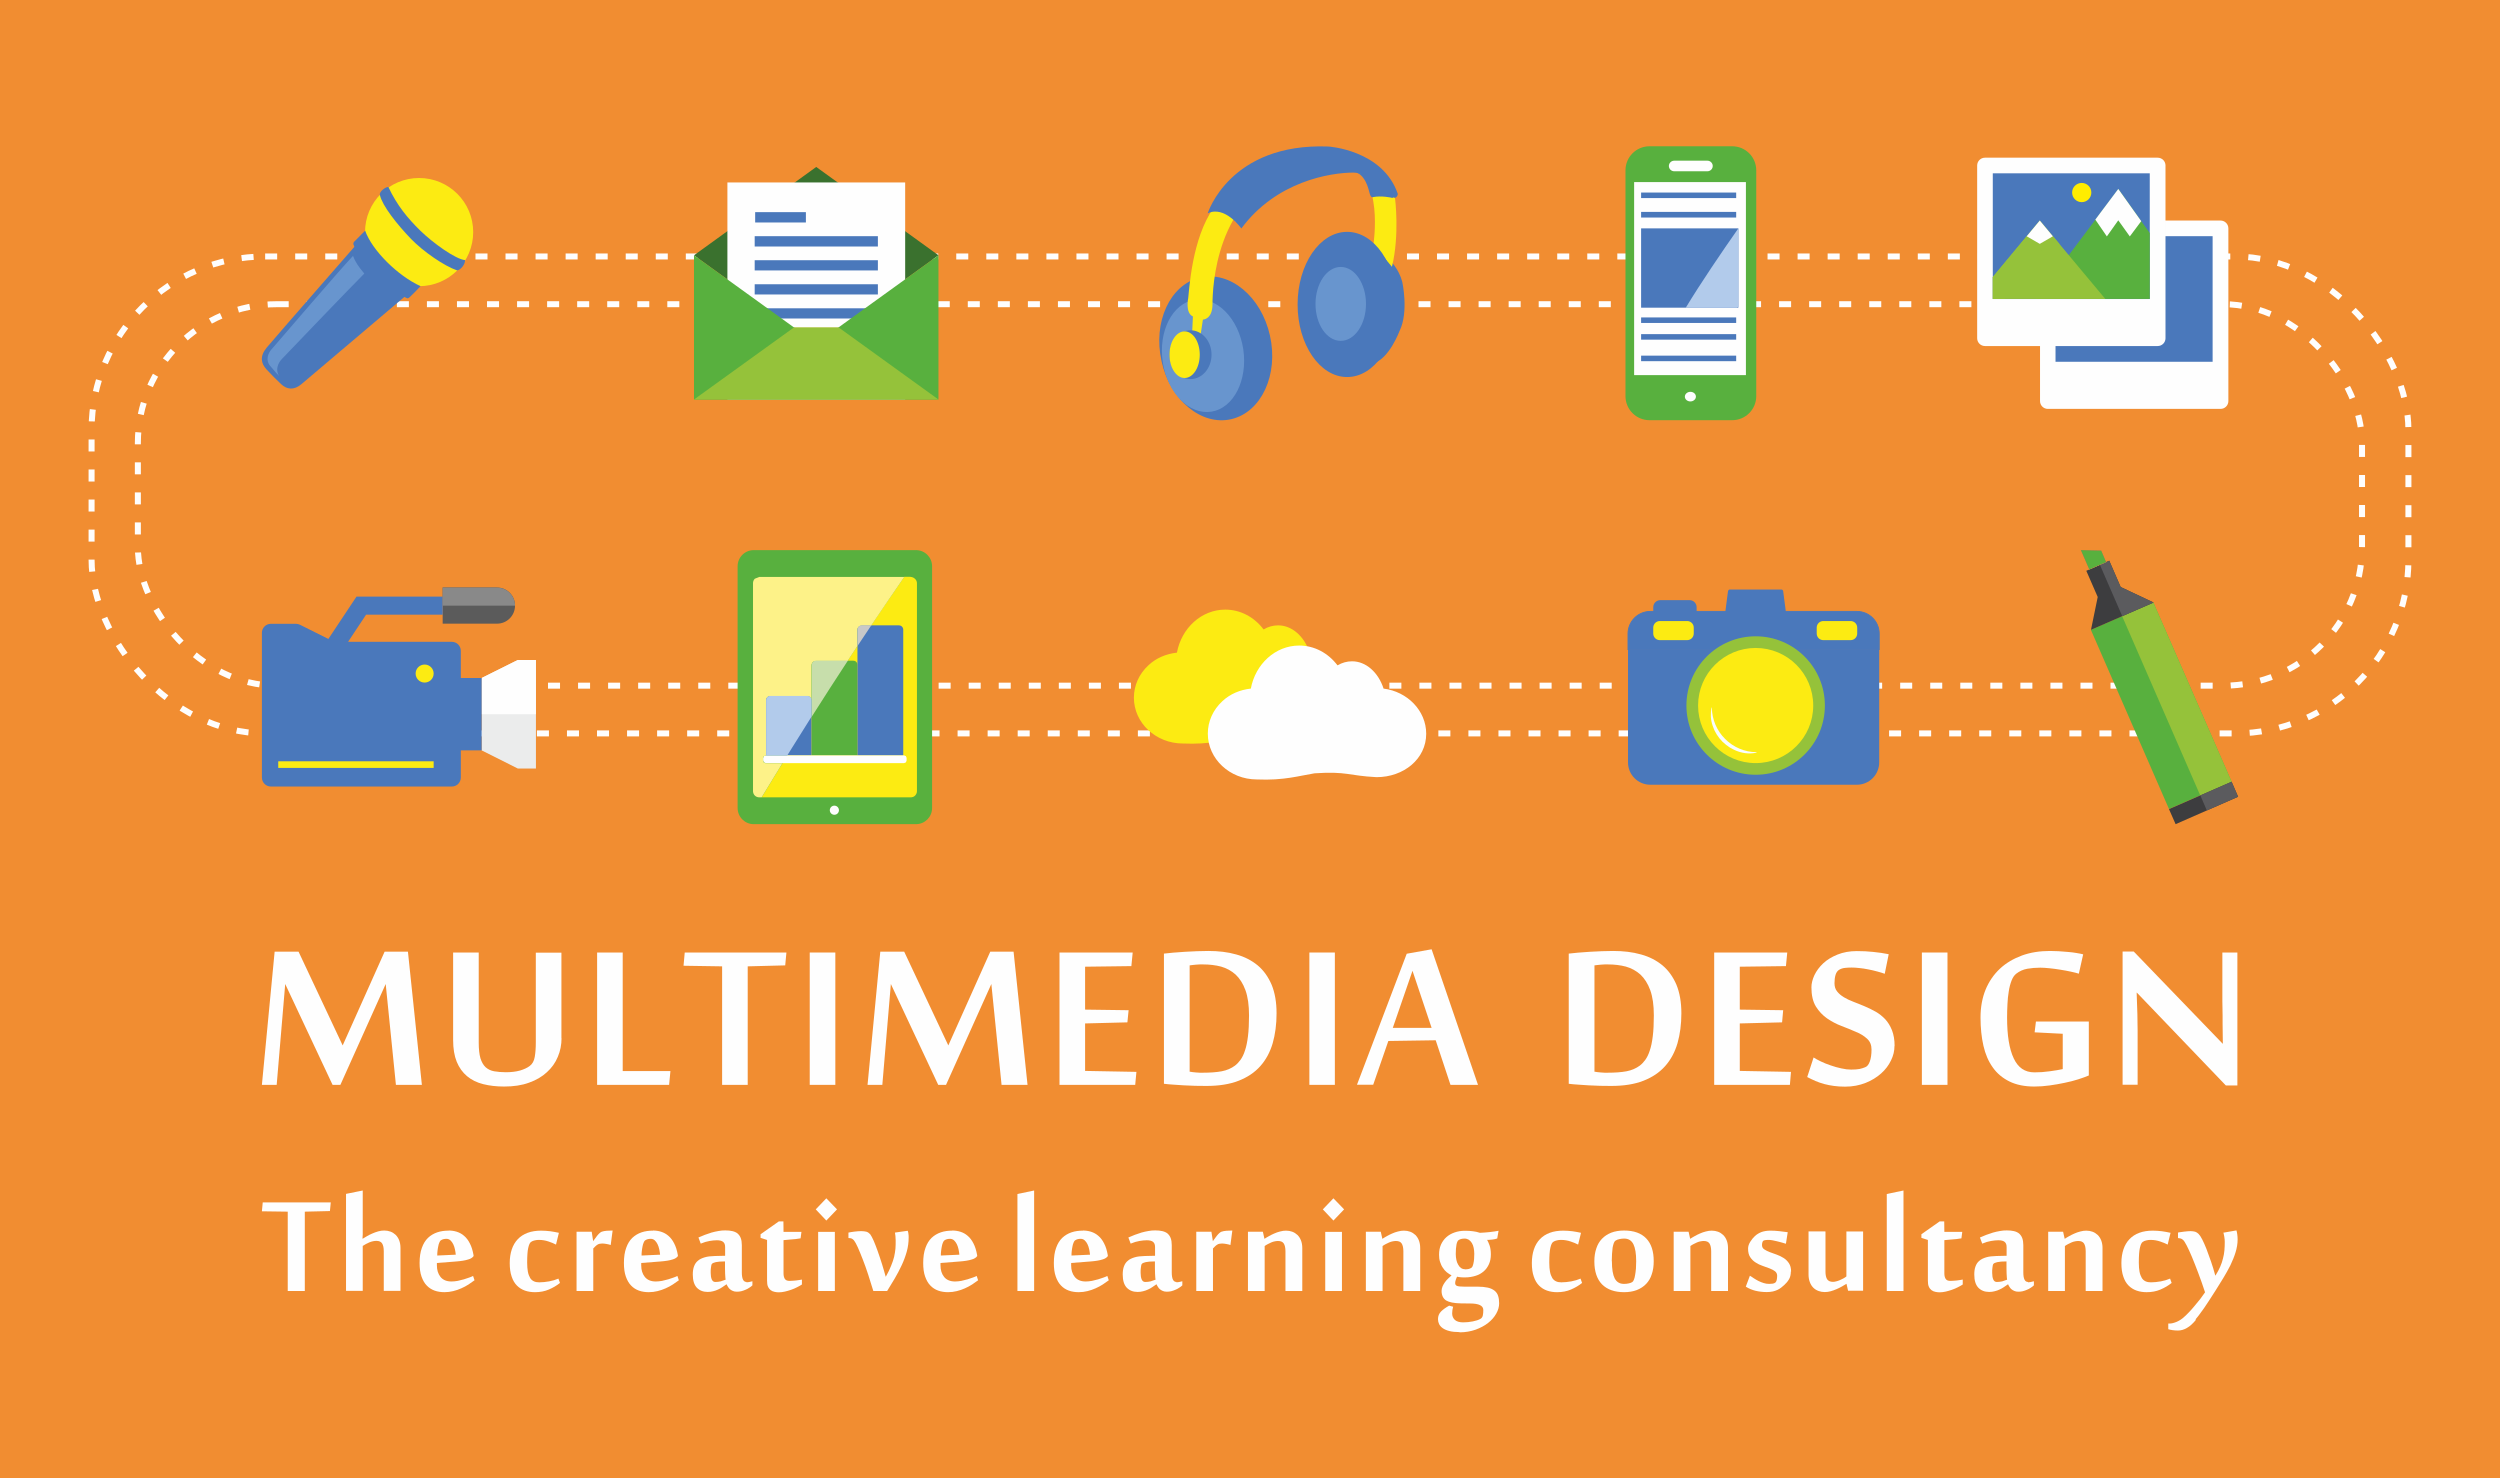 <?xml version="1.0" encoding="UTF-8"?>
<!DOCTYPE svg PUBLIC "-//W3C//DTD SVG 1.0//EN" "http://www.w3.org/TR/2001/REC-SVG-20010904/DTD/svg10.dtd">
<!-- Creator: CorelDRAW X6 -->
<svg xmlns="http://www.w3.org/2000/svg" xml:space="preserve" width="208mm" height="123mm" version="1.0" style="shape-rendering:geometricPrecision; text-rendering:geometricPrecision; image-rendering:optimizeQuality; fill-rule:evenodd; clip-rule:evenodd"
viewBox="0 0 20800 12300"
 xmlns:xlink="http://www.w3.org/1999/xlink">
 <defs>
  <style type="text/css">
   <![CDATA[
    .str1 {stroke:#4A78BB;stroke-width:7.62}
    .str0 {stroke:#FEFEFE;stroke-width:50;stroke-dasharray:100 150}
    .fil2 {fill:none}
    .fil26 {fill:#FEFEFE}
    .fil19 {fill:#FFED00}
    .fil27 {fill:#FFDD95}
    .fil25 {fill:#3A712E}
    .fil5 {fill:#4A78BB}
    .fil28 {fill:#58B03E}
    .fil29 {fill:#95C23A}
    .fil0 {fill:#F18D31}
    .fil30 {fill:#FEFEFE;fill-rule:nonzero}
    .fil21 {fill:#5B5B5B;fill-rule:nonzero}
    .fil23 {fill:#898989;fill-rule:nonzero}
    .fil22 {fill:#EBECEC;fill-rule:nonzero}
    .fil1 {fill:#FEFEFE;fill-rule:nonzero}
    .fil11 {fill:#3D3D3F;fill-rule:nonzero}
    .fil15 {fill:#5B5B5E;fill-rule:nonzero}
    .fil12 {fill:#6C717D;fill-rule:nonzero}
    .fil13 {fill:#898D97;fill-rule:nonzero}
    .fil16 {fill:#CF953D;fill-rule:nonzero}
    .fil17 {fill:#F8535B;fill-rule:nonzero}
    .fil9 {fill:#F9FDFC;fill-rule:nonzero}
    .fil10 {fill:white;fill-rule:nonzero}
    .fil33 {fill:#C8C8C8;fill-rule:nonzero}
    .fil6 {fill:#4A78BB;fill-rule:nonzero}
    .fil4 {fill:#58B03E;fill-rule:nonzero}
    .fil20 {fill:#6895CE;fill-rule:nonzero}
    .fil8 {fill:#95C23A;fill-rule:nonzero}
    .fil7 {fill:#B2CBEB;fill-rule:nonzero}
    .fil32 {fill:#C7DEAB;fill-rule:nonzero}
    .fil3 {fill:#FCEB12;fill-rule:nonzero}
    .fil31 {fill:#FDF288;fill-rule:nonzero}
    .fil14 {fill:url(#id0)}
    .fil18 {fill:url(#id1)}
    .fil24 {fill:url(#id2);fill-rule:nonzero}
   ]]>
  </style>
  <linearGradient id="id0" gradientUnits="userSpaceOnUse" x1="22686.9" y1="3909.84" x2="16738.6" y2="6907.76">
   <stop offset="0" style="stop-color:#6C717D"/>
   <stop offset="1" style="stop-color:white"/>
  </linearGradient>
  <linearGradient id="id1" gradientUnits="userSpaceOnUse" x1="22671.6" y1="3932.48" x2="16743.1" y2="6917.62">
   <stop offset="0" style="stop-color:#565A64"/>
   <stop offset="1" style="stop-color:#CCCCCC"/>
  </linearGradient>
  <linearGradient id="id2" gradientUnits="userSpaceOnUse" x1="10849.3" y1="1489.86" x2="10184" y2="1677.9">
   <stop offset="0" style="stop-color:#B4BECA"/>
   <stop offset="1" style="stop-color:white"/>
  </linearGradient>
 </defs>
 <g id="Layer_x0020_1">
  <g id="_718628160">
   <rect class="fil0" x="-45" y="-43" width="20891" height="12385"/>
   <g>
    <polygon class="fil1" points="2394,10741 2394,10081 2179,10078 2186,10004 2752,10004 2745,10076 2536,10081 2536,10741 "/>
    <path id="1" class="fil1" d="M3018 10306c10,-6 21,-13 35,-21 13,-8 28,-15 44,-22 16,-7 32,-13 50,-18 17,-5 34,-7 50,-7 19,0 36,3 52,9 16,6 30,15 43,27 12,12 22,27 29,45 7,18 11,39 11,64l0 357 -139 0 0 -330c0,-29 -5,-51 -14,-65 -9,-14 -25,-21 -48,-21 -8,0 -17,1 -27,3 -10,2 -20,5 -30,9 -10,4 -20,9 -29,14 -10,5 -19,11 -27,16l0 374 -139 0 0 -807 139 -28 0 306c0,9 0,18 0,29 0,11 0,21 0,31 -1,11 -1,23 -2,34l2 0z"/>
    <path id="2" class="fil1" d="M3732 10238c23,0 46,3 68,10 22,7 43,18 61,34 19,16 35,37 48,63 14,26 24,59 31,99l0 7c-4,6 -10,11 -17,16 -7,5 -17,9 -28,12 -12,4 -26,7 -43,10 -17,3 -38,5 -62,7l-155 12 0 21c0,38 10,70 30,95 20,25 51,38 91,38 17,0 34,-2 52,-5 18,-4 35,-8 52,-13 16,-5 31,-10 45,-15 14,-5 24,-9 31,-13l12 36c-15,11 -32,23 -50,35 -19,12 -39,23 -60,32 -21,10 -44,17 -67,23 -24,6 -48,9 -73,9 -29,0 -57,-4 -82,-13 -25,-9 -47,-23 -65,-42 -19,-19 -33,-44 -44,-75 -11,-31 -16,-68 -16,-113 0,-49 6,-91 19,-126 12,-34 29,-62 51,-83 22,-21 48,-36 77,-46 30,-10 61,-14 95,-14zm-66 83c-4,3 -7,9 -11,18 -4,9 -7,19 -9,31 -2,12 -5,25 -6,38 -2,13 -2,26 -2,38l154 -7c-1,-14 -4,-29 -7,-45 -3,-15 -8,-29 -14,-42 -6,-13 -14,-23 -23,-32 -9,-8 -20,-13 -33,-13 -9,0 -17,1 -26,3 -8,2 -16,6 -23,11z"/>
    <path id="3" class="fil1" d="M4626 10355c-18,-9 -38,-18 -63,-26 -24,-8 -50,-13 -79,-13 -12,0 -23,1 -35,4 -12,2 -22,7 -31,13 -10,7 -17,23 -23,49 -6,26 -9,67 -9,122 0,31 2,56 6,77 4,21 11,38 19,52 8,13 19,22 32,28 13,6 28,8 44,8 26,0 53,-3 82,-8 28,-5 54,-13 77,-23l13 36c-27,22 -58,40 -93,55 -35,15 -73,22 -115,22 -29,0 -57,-4 -83,-13 -26,-9 -48,-23 -67,-42 -19,-19 -34,-44 -44,-75 -11,-31 -16,-68 -16,-113 0,-42 6,-80 17,-113 11,-33 28,-62 50,-85 22,-23 49,-41 82,-53 32,-12 70,-18 112,-18 26,0 51,2 77,5 26,4 49,8 71,13l-24 98z"/>
    <path id="4" class="fil1" d="M5082 10359c-11,-4 -22,-7 -35,-9 -12,-2 -24,-4 -35,-4 -8,0 -15,1 -22,2 -7,1 -13,4 -18,7 -6,3 -11,8 -17,13 -5,5 -12,12 -19,19l0 354 -139 0 0 -493 126 0 12 78 1 0c4,-6 8,-13 14,-20 5,-8 11,-15 17,-23 6,-8 13,-15 19,-21 7,-7 13,-11 20,-14 12,-4 26,-7 41,-8 15,-1 32,-2 50,-2l-16 121z"/>
    <path id="5" class="fil1" d="M5432 10238c23,0 46,3 68,10 22,7 43,18 61,34 19,16 35,37 48,63 14,26 24,59 31,99l0 7c-4,6 -10,11 -17,16 -7,5 -17,9 -28,12 -12,4 -26,7 -43,10 -17,3 -38,5 -62,7l-155 12 0 21c0,38 10,70 30,95 20,25 51,38 91,38 17,0 34,-2 52,-5 18,-4 35,-8 52,-13 16,-5 31,-10 45,-15 14,-5 24,-9 31,-13l12 36c-15,11 -32,23 -50,35 -19,12 -39,23 -60,32 -21,10 -44,17 -67,23 -24,6 -48,9 -73,9 -29,0 -57,-4 -82,-13 -25,-9 -47,-23 -65,-42 -19,-19 -33,-44 -44,-75 -11,-31 -16,-68 -16,-113 0,-49 6,-91 19,-126 12,-34 29,-62 51,-83 22,-21 48,-36 77,-46 30,-10 61,-14 95,-14zm-66 83c-4,3 -7,9 -11,18 -4,9 -7,19 -9,31 -2,12 -5,25 -6,38 -2,13 -2,26 -2,38l154 -7c-1,-14 -4,-29 -7,-45 -3,-15 -8,-29 -14,-42 -6,-13 -14,-23 -23,-32 -9,-8 -20,-13 -33,-13 -9,0 -17,1 -26,3 -8,2 -16,6 -23,11z"/>
    <path id="6" class="fil1" d="M6211 10669c12,0 28,-3 49,-9l0 34c-7,7 -16,14 -26,20 -10,7 -21,13 -32,17 -11,5 -23,9 -35,12 -12,3 -24,4 -36,4 -13,0 -24,-2 -33,-6 -9,-4 -17,-8 -24,-14 -7,-5 -12,-12 -17,-20 -5,-7 -8,-14 -12,-22 -12,8 -23,16 -35,24 -11,8 -23,14 -36,20 -13,6 -26,11 -40,14 -14,4 -29,6 -46,6 -38,0 -68,-12 -91,-36 -22,-24 -33,-60 -33,-109 0,-26 3,-48 10,-67 7,-19 17,-35 32,-47 14,-13 34,-22 57,-29 23,-7 52,-10 85,-11l85 -2 0 -72c0,-20 -5,-34 -16,-43 -10,-9 -28,-14 -53,-14 -17,0 -38,2 -61,6 -23,4 -47,11 -73,22l-19 -51c17,-7 35,-14 53,-22 19,-7 37,-13 56,-19 19,-5 38,-10 58,-13 20,-4 39,-5 57,-5 22,0 41,2 59,6 17,4 32,11 43,20 11,10 20,22 26,38 6,16 9,36 9,59l0 227c0,53 13,79 39,79zm-174 -23c-1,-2 -1,-8 -2,-16 -1,-9 -1,-20 -2,-34 -1,-14 -1,-29 -1,-46 0,-17 0,-36 0,-55 -34,0 -60,2 -77,6 -17,4 -28,9 -32,15 -2,2 -4,6 -5,12 -1,6 -2,13 -3,20 -1,7 -1,15 -2,22 0,8 0,15 0,21 0,22 3,40 9,54 6,14 16,21 30,21 15,0 30,-2 44,-5 14,-4 28,-9 41,-14z"/>
    <path id="7" class="fil1" d="M6381 10316l-53 -17 0 -30 152 -107 38 0 1 87 149 0 -7 54c-11,2 -25,4 -41,6 -16,2 -32,3 -47,4 -17,2 -36,3 -54,5l0 277c0,17 3,32 10,44 7,12 20,18 40,18 5,0 13,0 22,-1 9,-1 19,-1 28,-2 10,-1 19,-2 29,-4 9,-1 17,-2 24,-4l0 41c-12,8 -25,15 -41,23 -15,8 -32,15 -49,21 -17,6 -35,11 -52,15 -17,4 -34,6 -50,6 -12,0 -24,-1 -36,-4 -12,-2 -22,-7 -32,-14 -9,-7 -17,-17 -22,-29 -6,-13 -8,-29 -8,-49l0 -339z"/>
    <path id="8" class="fil1" d="M6946 10741l-139 0 0 -492 139 0 0 492zm-71 -771l89 92 -89 93 -88 -93 88 -92z"/>
    <path id="9" class="fil1" d="M7060 10255c5,-1 13,-2 21,-4 9,-1 18,-3 28,-4 10,-1 20,-2 30,-3 10,-1 19,-1 26,-1 17,0 32,2 44,5 12,4 22,11 31,21 8,11 18,29 29,54 11,25 22,55 34,88 12,33 23,68 35,105 11,37 22,72 31,106l1 0c19,-34 34,-64 44,-91 11,-26 19,-51 25,-74 5,-23 9,-46 11,-67 2,-22 2,-45 2,-70 0,-11 -1,-23 -2,-36 -1,-13 -3,-23 -4,-29l106 -15c3,6 5,15 6,25 2,10 2,21 2,31 0,39 -5,79 -16,118 -11,39 -25,77 -43,115 -17,37 -37,74 -58,110 -21,36 -42,70 -62,102l-115 0c-14,-46 -28,-91 -43,-137 -15,-46 -30,-88 -45,-126 -15,-38 -28,-71 -41,-100 -13,-28 -23,-47 -32,-58 -11,-13 -23,-19 -39,-19l-7 0 0 -46z"/>
    <path id="10" class="fil1" d="M7922 10238c23,0 46,3 68,10 22,7 43,18 61,34 19,16 35,37 48,63 14,26 24,59 31,99l0 7c-4,6 -10,11 -17,16 -7,5 -17,9 -28,12 -12,4 -26,7 -43,10 -17,3 -38,5 -62,7l-155 12 0 21c0,38 10,70 30,95 20,25 51,38 91,38 17,0 34,-2 52,-5 18,-4 35,-8 52,-13 16,-5 31,-10 45,-15 14,-5 24,-9 31,-13l12 36c-15,11 -32,23 -50,35 -19,12 -39,23 -60,32 -21,10 -44,17 -67,23 -24,6 -48,9 -73,9 -29,0 -57,-4 -82,-13 -25,-9 -47,-23 -65,-42 -19,-19 -33,-44 -44,-75 -11,-31 -16,-68 -16,-113 0,-49 6,-91 19,-126 12,-34 29,-62 51,-83 22,-21 48,-36 77,-46 30,-10 61,-14 95,-14zm-66 83c-4,3 -7,9 -11,18 -4,9 -7,19 -9,31 -2,12 -5,25 -6,38 -2,13 -2,26 -2,38l154 -7c-1,-14 -4,-29 -7,-45 -3,-15 -8,-29 -14,-42 -6,-13 -14,-23 -23,-32 -9,-8 -20,-13 -33,-13 -9,0 -17,1 -26,3 -8,2 -16,6 -23,11z"/>
    <polygon id="11" class="fil1" points="8604,10741 8465,10741 8465,9934 8604,9905 "/>
    <path id="12" class="fil1" d="M9009 10238c23,0 46,3 68,10 22,7 43,18 61,34 19,16 35,37 48,63 14,26 24,59 31,99l0 7c-4,6 -10,11 -17,16 -7,5 -17,9 -28,12 -12,4 -26,7 -43,10 -17,3 -38,5 -62,7l-155 12 0 21c0,38 10,70 30,95 20,25 51,38 91,38 17,0 34,-2 52,-5 18,-4 35,-8 52,-13 16,-5 31,-10 45,-15 14,-5 24,-9 31,-13l12 36c-15,11 -32,23 -50,35 -19,12 -39,23 -60,32 -21,10 -44,17 -67,23 -24,6 -48,9 -73,9 -29,0 -57,-4 -82,-13 -25,-9 -47,-23 -65,-42 -19,-19 -33,-44 -44,-75 -11,-31 -16,-68 -16,-113 0,-49 6,-91 19,-126 12,-34 29,-62 51,-83 22,-21 48,-36 77,-46 30,-10 61,-14 95,-14zm-66 83c-4,3 -7,9 -11,18 -4,9 -7,19 -9,31 -2,12 -5,25 -6,38 -2,13 -2,26 -2,38l154 -7c-1,-14 -4,-29 -7,-45 -3,-15 -8,-29 -14,-42 -6,-13 -14,-23 -23,-32 -9,-8 -20,-13 -33,-13 -9,0 -17,1 -26,3 -8,2 -16,6 -23,11z"/>
    <path id="13" class="fil1" d="M9788 10669c12,0 28,-3 49,-9l0 34c-7,7 -16,14 -26,20 -10,7 -21,13 -32,17 -11,5 -23,9 -35,12 -12,3 -24,4 -36,4 -13,0 -24,-2 -33,-6 -9,-4 -17,-8 -24,-14 -7,-5 -12,-12 -17,-20 -5,-7 -8,-14 -12,-22 -12,8 -23,16 -35,24 -11,8 -23,14 -36,20 -13,6 -26,11 -40,14 -14,4 -29,6 -46,6 -38,0 -68,-12 -91,-36 -22,-24 -33,-60 -33,-109 0,-26 3,-48 10,-67 7,-19 17,-35 32,-47 14,-13 34,-22 57,-29 23,-7 52,-10 85,-11l85 -2 0 -72c0,-20 -5,-34 -16,-43 -10,-9 -28,-14 -53,-14 -17,0 -38,2 -61,6 -23,4 -47,11 -73,22l-19 -51c17,-7 35,-14 53,-22 19,-7 37,-13 56,-19 19,-5 38,-10 58,-13 20,-4 39,-5 57,-5 22,0 41,2 59,6 17,4 32,11 43,20 11,10 20,22 26,38 6,16 9,36 9,59l0 227c0,53 13,79 39,79zm-174 -23c-1,-2 -1,-8 -2,-16 -1,-9 -1,-20 -2,-34 -1,-14 -1,-29 -1,-46 0,-17 0,-36 0,-55 -34,0 -60,2 -77,6 -17,4 -28,9 -32,15 -2,2 -4,6 -5,12 -1,6 -2,13 -3,20 -1,7 -1,15 -2,22 0,8 0,15 0,21 0,22 3,40 9,54 6,14 16,21 30,21 15,0 30,-2 44,-5 14,-4 28,-9 41,-14z"/>
    <path id="14" class="fil1" d="M10238 10359c-11,-4 -22,-7 -35,-9 -12,-2 -24,-4 -35,-4 -8,0 -15,1 -22,2 -7,1 -13,4 -18,7 -6,3 -11,8 -17,13 -5,5 -12,12 -19,19l0 354 -139 0 0 -493 126 0 12 78 1 0c4,-6 8,-13 14,-20 5,-8 11,-15 17,-23 6,-8 13,-15 19,-21 7,-7 13,-11 20,-14 12,-4 26,-7 41,-8 15,-1 32,-2 50,-2l-16 121z"/>
    <path id="15" class="fil1" d="M10695 10741l0 -330c0,-29 -5,-51 -14,-65 -9,-14 -25,-21 -48,-21 -8,0 -17,1 -27,3 -10,2 -20,5 -29,9 -10,4 -20,9 -29,14 -10,5 -19,11 -26,16l0 374 -139 0 0 -493 124 0 13 58 2 0c10,-7 21,-13 35,-21 14,-8 28,-15 44,-22 16,-7 32,-13 49,-17 17,-5 34,-7 50,-7 19,0 36,3 52,9 16,6 30,15 43,27 12,12 22,27 29,45 7,18 11,39 11,64l0 357 -139 0z"/>
    <path id="16" class="fil1" d="M11165 10741l-139 0 0 -492 139 0 0 492zm-71 -771l89 92 -89 93 -88 -93 88 -92z"/>
    <path id="17" class="fil1" d="M11676 10741l0 -330c0,-29 -5,-51 -14,-65 -9,-14 -25,-21 -48,-21 -8,0 -17,1 -27,3 -10,2 -20,5 -29,9 -10,4 -20,9 -29,14 -10,5 -19,11 -26,16l0 374 -139 0 0 -493 124 0 13 58 2 0c10,-7 21,-13 35,-21 14,-8 28,-15 44,-22 16,-7 32,-13 49,-17 17,-5 34,-7 50,-7 19,0 36,3 52,9 16,6 30,15 43,27 12,12 22,27 29,45 7,18 11,39 11,64l0 357 -139 0z"/>
    <path id="18" class="fil1" d="M12188 10561c12,0 22,-1 31,-3 8,-2 16,-5 23,-10 7,-4 13,-17 17,-37 5,-20 7,-47 7,-79 0,-18 -2,-35 -5,-50 -3,-15 -8,-29 -15,-40 -7,-11 -15,-20 -25,-27 -10,-6 -22,-10 -35,-10 -11,0 -20,1 -28,3 -8,2 -16,5 -23,10 -7,5 -13,17 -17,37 -4,20 -6,47 -6,79 0,17 2,33 5,48 3,15 8,28 15,40 6,12 14,21 24,28 10,7 21,10 34,10zm-47 522c-32,0 -60,-3 -83,-9 -23,-6 -41,-14 -55,-24 -14,-10 -24,-22 -30,-34 -6,-13 -9,-27 -9,-41 0,-25 9,-47 26,-64 17,-17 40,-33 67,-48l33 9c-2,11 -5,20 -6,28 -1,8 -2,18 -2,28 0,22 8,40 23,54 15,13 38,20 68,20 14,0 28,-1 41,-2 14,-2 27,-4 40,-6 13,-3 25,-6 35,-9 11,-4 20,-7 28,-12 11,-6 17,-16 20,-28 3,-13 4,-28 4,-46 0,-36 -37,-54 -110,-54l-78 -1c-55,-1 -96,-9 -121,-24 -25,-16 -38,-43 -38,-80 0,-12 3,-25 8,-37 5,-12 12,-24 20,-35 8,-11 17,-22 27,-31 10,-10 19,-18 28,-26 -14,-7 -27,-15 -40,-26 -13,-11 -24,-23 -33,-38 -10,-14 -17,-31 -23,-49 -6,-18 -8,-38 -8,-59 0,-32 5,-59 16,-84 11,-24 26,-45 45,-62 19,-17 42,-30 68,-39 26,-9 54,-14 85,-14 25,0 48,1 68,4 20,2 39,7 58,13 25,-1 52,-3 80,-6 29,-3 53,-7 75,-11l-11 64c-10,4 -24,7 -40,9 -17,2 -32,3 -44,3 6,11 13,26 20,45 7,20 11,44 11,75 0,31 -5,58 -16,82 -11,24 -25,44 -44,60 -19,16 -41,29 -68,37 -26,8 -55,13 -85,13 -5,0 -10,0 -17,0 -6,0 -13,-1 -19,-1 -6,0 -12,-1 -18,-2 -6,-1 -10,-2 -14,-3 -3,6 -7,14 -10,24 -4,10 -6,20 -6,29 0,12 5,20 16,24 11,4 31,6 59,6l111 0c34,0 62,3 85,8 23,5 42,14 56,25 14,11 25,26 30,43 6,17 9,38 9,62 0,29 -8,58 -24,86 -16,29 -39,55 -68,78 -29,23 -64,41 -104,56 -40,14 -84,22 -131,22z"/>
    <path id="19" class="fil1" d="M13130 10355c-18,-9 -38,-18 -63,-26 -24,-8 -50,-13 -79,-13 -12,0 -23,1 -35,4 -12,2 -22,7 -31,13 -10,7 -17,23 -23,49 -6,26 -9,67 -9,122 0,31 2,56 6,77 4,21 11,38 19,52 8,13 19,22 32,28 13,6 28,8 44,8 26,0 53,-3 82,-8 28,-5 54,-13 77,-23l13 36c-27,22 -58,40 -93,55 -35,15 -73,22 -115,22 -29,0 -57,-4 -83,-13 -26,-9 -48,-23 -67,-42 -19,-19 -34,-44 -44,-75 -11,-31 -16,-68 -16,-113 0,-42 6,-80 17,-113 11,-33 28,-62 50,-85 22,-23 49,-41 82,-53 32,-12 70,-18 112,-18 26,0 51,2 77,5 26,4 49,8 71,13l-24 98z"/>
    <path id="20" class="fil1" d="M13513 10751c-80,0 -141,-22 -184,-65 -42,-43 -64,-107 -64,-191 0,-39 5,-75 16,-107 10,-32 26,-59 47,-81 21,-22 47,-39 77,-51 31,-12 67,-18 107,-18 82,0 143,22 185,66 42,44 62,107 62,189 0,40 -5,76 -16,108 -10,32 -26,59 -47,81 -21,22 -47,39 -77,51 -31,12 -67,18 -107,18zm-102 -257c0,65 8,112 23,142 16,30 41,46 77,46 14,0 27,-1 39,-4 12,-2 22,-6 30,-11 5,-3 10,-9 14,-20 4,-10 8,-23 10,-39 3,-15 5,-33 7,-53 1,-20 2,-40 2,-62 0,-63 -8,-110 -23,-141 -16,-31 -41,-47 -76,-47 -13,0 -26,1 -39,4 -13,2 -24,7 -34,13 -5,3 -10,10 -14,20 -4,10 -7,23 -10,38 -2,16 -4,33 -5,52 -1,19 -2,39 -2,60z"/>
    <path id="21" class="fil1" d="M14237 10741l0 -330c0,-29 -5,-51 -14,-65 -9,-14 -25,-21 -48,-21 -8,0 -17,1 -27,3 -10,2 -20,5 -29,9 -10,4 -20,9 -29,14 -10,5 -19,11 -26,16l0 374 -139 0 0 -493 124 0 13 58 2 0c10,-7 21,-13 35,-21 14,-8 28,-15 44,-22 16,-7 32,-13 49,-17 17,-5 34,-7 50,-7 19,0 36,3 52,9 16,6 30,15 43,27 12,12 22,27 29,45 7,18 11,39 11,64l0 357 -139 0z"/>
    <path id="22" class="fil1" d="M14900 10578c0,28 -6,51 -17,68 -11,18 -25,34 -40,47 -8,7 -16,14 -25,21 -9,7 -19,13 -30,18 -11,5 -24,10 -38,13 -14,3 -31,5 -50,5 -35,0 -66,-4 -95,-11 -28,-7 -55,-18 -80,-34l34 -91c11,6 22,14 34,22 12,8 25,15 38,22 14,7 28,12 43,17 15,5 30,7 46,7 11,0 20,-1 29,-2 9,-2 16,-4 22,-9 5,-4 8,-11 11,-20 2,-10 4,-22 4,-36 0,-16 -6,-29 -18,-38 -12,-9 -27,-17 -45,-24 -18,-7 -37,-14 -58,-21 -21,-7 -40,-16 -58,-28 -18,-11 -33,-26 -45,-44 -12,-18 -18,-41 -18,-71 0,-19 6,-38 18,-57 12,-19 25,-35 38,-47 17,-16 36,-27 57,-35 21,-7 45,-11 72,-11 23,0 47,1 73,4 25,3 49,6 72,9l-15 96c-11,-4 -23,-7 -37,-11 -13,-4 -26,-7 -39,-10 -13,-3 -25,-6 -37,-8 -12,-2 -23,-3 -32,-3 -12,0 -22,1 -28,2 -7,1 -11,3 -15,5 -3,2 -6,7 -8,14 -2,7 -3,14 -3,22 0,15 6,27 18,35 12,8 27,16 45,23 18,7 37,14 58,21 21,7 40,17 58,28 18,11 33,26 45,44 12,18 18,41 18,70z"/>
    <path id="23" class="fil1" d="M15188 10248l0 331c0,29 5,51 14,65 10,14 26,21 48,21 8,0 17,-1 27,-4 10,-2 20,-6 30,-10 10,-4 20,-9 29,-14 10,-5 18,-11 26,-17l0 -374 139 0 0 493 -125 0 -13 -57 -2 0c-10,6 -21,13 -35,21 -14,8 -28,15 -44,22 -16,7 -32,13 -50,18 -17,5 -34,7 -50,7 -19,0 -36,-3 -52,-9 -16,-6 -31,-15 -43,-27 -12,-12 -22,-27 -29,-46 -7,-18 -11,-40 -11,-64l0 -359 139 0z"/>
    <polygon id="24" class="fil1" points="15837,10741 15698,10741 15698,9934 15837,9905 "/>
    <path id="25" class="fil1" d="M16039 10316l-53 -17 0 -30 152 -107 38 0 1 87 149 0 -7 54c-11,2 -25,4 -41,6 -16,2 -32,3 -47,4 -17,2 -36,3 -54,5l0 277c0,17 3,32 10,44 7,12 20,18 40,18 5,0 13,0 22,-1 9,-1 19,-1 28,-2 10,-1 19,-2 29,-4 9,-1 17,-2 24,-4l0 41c-12,8 -25,15 -41,23 -15,8 -32,15 -49,21 -17,6 -35,11 -52,15 -17,4 -34,6 -50,6 -12,0 -24,-1 -36,-4 -12,-2 -22,-7 -32,-14 -9,-7 -17,-17 -22,-29 -6,-13 -8,-29 -8,-49l0 -339z"/>
    <path id="26" class="fil1" d="M16873 10669c12,0 28,-3 49,-9l0 34c-7,7 -16,14 -26,20 -10,7 -21,13 -32,17 -11,5 -23,9 -35,12 -12,3 -24,4 -36,4 -13,0 -24,-2 -33,-6 -9,-4 -17,-8 -24,-14 -7,-5 -12,-12 -17,-20 -5,-7 -8,-14 -12,-22 -12,8 -23,16 -35,24 -11,8 -23,14 -36,20 -13,6 -26,11 -40,14 -14,4 -29,6 -46,6 -38,0 -68,-12 -91,-36 -22,-24 -33,-60 -33,-109 0,-26 3,-48 10,-67 7,-19 17,-35 32,-47 14,-13 34,-22 57,-29 23,-7 52,-10 85,-11l85 -2 0 -72c0,-20 -5,-34 -16,-43 -10,-9 -28,-14 -53,-14 -17,0 -38,2 -61,6 -23,4 -47,11 -73,22l-19 -51c17,-7 35,-14 53,-22 19,-7 37,-13 56,-19 19,-5 38,-10 58,-13 20,-4 39,-5 57,-5 22,0 41,2 59,6 17,4 32,11 43,20 11,10 20,22 26,38 6,16 9,36 9,59l0 227c0,53 13,79 39,79zm-174 -23c-1,-2 -1,-8 -2,-16 -1,-9 -1,-20 -2,-34 -1,-14 -1,-29 -1,-46 0,-17 0,-36 0,-55 -34,0 -60,2 -77,6 -17,4 -28,9 -32,15 -2,2 -4,6 -5,12 -1,6 -2,13 -3,20 -1,7 -1,15 -2,22 0,8 0,15 0,21 0,22 3,40 9,54 6,14 16,21 30,21 15,0 30,-2 44,-5 14,-4 28,-9 41,-14z"/>
    <path id="27" class="fil1" d="M17353 10741l0 -330c0,-29 -5,-51 -14,-65 -9,-14 -25,-21 -48,-21 -8,0 -17,1 -27,3 -10,2 -20,5 -29,9 -10,4 -20,9 -29,14 -10,5 -19,11 -26,16l0 374 -139 0 0 -493 124 0 13 58 2 0c10,-7 21,-13 35,-21 14,-8 28,-15 44,-22 16,-7 32,-13 49,-17 17,-5 34,-7 50,-7 19,0 36,3 52,9 16,6 30,15 43,27 12,12 22,27 29,45 7,18 11,39 11,64l0 357 -139 0z"/>
    <path id="28" class="fil1" d="M18035 10355c-18,-9 -38,-18 -63,-26 -24,-8 -50,-13 -79,-13 -12,0 -23,1 -35,4 -12,2 -22,7 -31,13 -10,7 -17,23 -23,49 -6,26 -9,67 -9,122 0,31 2,56 6,77 4,21 11,38 19,52 8,13 19,22 32,28 13,6 28,8 44,8 26,0 53,-3 82,-8 28,-5 54,-13 77,-23l13 36c-27,22 -58,40 -93,55 -35,15 -73,22 -115,22 -29,0 -57,-4 -83,-13 -26,-9 -48,-23 -67,-42 -19,-19 -34,-44 -44,-75 -11,-31 -16,-68 -16,-113 0,-42 6,-80 17,-113 11,-33 28,-62 50,-85 22,-23 49,-41 82,-53 32,-12 70,-18 112,-18 26,0 51,2 77,5 26,4 49,8 71,13l-24 98z"/>
    <path id="29" class="fil1" d="M18271 10980c-25,31 -50,54 -75,68 -25,15 -50,22 -76,22 -13,0 -28,-1 -43,-3 -15,-2 -28,-5 -37,-8l0 -47 10 0c17,0 37,-5 59,-14 23,-10 44,-23 64,-42 11,-10 24,-22 39,-38 15,-16 31,-33 46,-52 16,-19 32,-38 47,-57 15,-20 29,-39 41,-57 -19,-58 -38,-112 -57,-162 -19,-50 -36,-94 -52,-132 -16,-38 -30,-69 -43,-94 -13,-24 -22,-40 -30,-47 -7,-7 -14,-11 -22,-13 -7,-2 -13,-3 -17,-3l-4 0 0 -46c6,-2 14,-3 23,-4 9,-1 19,-2 29,-4 10,-1 20,-2 29,-3 10,-1 18,-1 24,-1 14,0 26,2 38,5 11,4 20,10 28,18 10,10 20,25 31,47 11,22 23,48 35,79 12,31 24,65 37,102 13,37 25,77 36,118l2 0c16,-25 29,-50 39,-73 10,-23 18,-46 23,-68 6,-22 10,-45 12,-67 2,-22 3,-46 3,-71 0,-7 0,-14 -1,-22 -1,-8 -2,-15 -3,-22 -1,-7 -2,-14 -4,-20 -1,-6 -2,-10 -4,-13l109 -19c3,7 5,19 7,33 2,15 3,29 3,42 0,35 -6,71 -17,107 -11,36 -26,72 -43,108 -18,36 -38,71 -59,106 -22,35 -43,70 -64,103 -22,35 -41,64 -56,87 -15,23 -28,43 -40,60 -12,17 -23,33 -34,47 -11,15 -23,31 -38,48z"/>
    <polygon class="fil1" points="3294,9026 3209,8187 2832,9026 2767,9026 2373,8187 2302,9026 2179,9026 2285,7918 2484,7918 2851,8698 3200,7918 3394,7918 3510,9026 "/>
    <path id="1" class="fil1" d="M4672 8637c0,55 -10,107 -31,156 -20,49 -51,92 -91,128 -40,37 -89,66 -149,87 -60,22 -128,32 -207,32 -64,0 -123,-7 -174,-20 -52,-13 -97,-35 -134,-66 -37,-31 -66,-71 -86,-120 -20,-49 -30,-110 -30,-181l0 -728 213 0 0 749c0,55 5,98 14,130 10,32 24,57 43,75 19,17 43,29 71,34 29,5 61,8 98,8 45,0 84,-5 117,-14 33,-10 60,-22 81,-38 22,-16 36,-41 42,-75 6,-34 9,-75 9,-124l0 -744 213 0 0 712z"/>
    <polygon id="2" class="fil1" points="4968,9026 4968,7925 5181,7925 5181,8911 5578,8911 5567,9026 "/>
    <polygon id="3" class="fil1" points="6008,9026 6008,8040 5687,8035 5697,7925 6543,7925 6533,8032 6221,8040 6221,9026 "/>
    <polygon id="4" class="fil1" points="6950,9026 6737,9026 6737,7925 6950,7925 "/>
    <polygon id="5" class="fil1" points="8333,9026 8248,8187 7871,9026 7806,9026 7412,8187 7341,9026 7218,9026 7324,7918 7523,7918 7890,8698 8239,7918 8433,7918 8549,9026 "/>
    <polygon id="6" class="fil1" points="9445,9026 8815,9026 8815,7925 9424,7925 9413,8038 9028,8043 9028,8400 9390,8405 9380,8506 9028,8515 9028,8910 9455,8918 "/>
    <path id="7" class="fil1" d="M9897 8916c7,1 15,3 25,4 10,1 20,2 30,3 11,1 20,2 30,2 10,0 18,0 24,0 64,0 116,-4 159,-12 42,-8 79,-24 110,-47 17,-13 32,-29 46,-48 14,-20 27,-45 37,-77 11,-31 19,-71 25,-118 6,-48 9,-106 9,-174 0,-86 -10,-156 -30,-211 -20,-55 -48,-98 -82,-130 -35,-31 -75,-53 -121,-66 -46,-12 -96,-18 -149,-18 -8,0 -17,0 -28,0 -10,0 -20,1 -31,2 -11,1 -20,2 -30,3 -10,1 -17,2 -23,3l0 882zm-213 -982c22,-2 49,-5 78,-8 30,-3 61,-5 95,-7 33,-2 67,-4 101,-5 34,-1 65,-2 95,-2 85,0 162,9 232,29 70,19 129,50 179,91 50,42 88,96 116,161 27,66 41,145 41,238 0,91 -11,174 -32,248 -22,75 -56,138 -103,191 -47,53 -107,93 -181,122 -74,29 -163,43 -268,43 -30,0 -60,0 -93,-1 -32,-1 -64,-2 -95,-4 -31,-2 -61,-4 -90,-6 -29,-2 -53,-4 -75,-7l0 -1083z"/>
    <polygon id="8" class="fil1" points="11106,9026 10894,9026 10894,7925 11106,7925 "/>
    <path id="9" class="fil1" d="M12068 9026l-123 -371 -394 6 -126 364 -135 0 414 -1090 207 -37 386 1128 -228 0zm-157 -474l-159 -475 -164 475 322 0z"/>
    <path id="10" class="fil1" d="M13265 8916c7,1 15,3 25,4 10,1 20,2 30,3 11,1 20,2 30,2 10,0 18,0 24,0 64,0 116,-4 159,-12 42,-8 79,-24 110,-47 17,-13 32,-29 46,-48 14,-20 27,-45 37,-77 11,-31 19,-71 25,-118 6,-48 9,-106 9,-174 0,-86 -10,-156 -30,-211 -20,-55 -48,-98 -82,-130 -35,-31 -75,-53 -121,-66 -46,-12 -96,-18 -149,-18 -8,0 -17,0 -28,0 -10,0 -20,1 -31,2 -11,1 -20,2 -30,3 -10,1 -17,2 -23,3l0 882zm-213 -982c22,-2 49,-5 78,-8 30,-3 61,-5 95,-7 33,-2 67,-4 101,-5 34,-1 65,-2 95,-2 85,0 162,9 232,29 70,19 129,50 179,91 50,42 88,96 116,161 27,66 41,145 41,238 0,91 -11,174 -32,248 -22,75 -56,138 -103,191 -47,53 -107,93 -181,122 -74,29 -163,43 -268,43 -30,0 -60,0 -93,-1 -32,-1 -64,-2 -95,-4 -31,-2 -61,-4 -90,-6 -29,-2 -53,-4 -75,-7l0 -1083z"/>
    <polygon id="11" class="fil1" points="14892,9026 14262,9026 14262,7925 14870,7925 14859,8038 14475,8043 14475,8400 14836,8405 14827,8506 14475,8515 14475,8910 14901,8918 "/>
    <path id="12" class="fil1" d="M15762 8703c0,40 -9,80 -29,120 -19,40 -46,76 -82,108 -36,32 -79,59 -130,79 -51,20 -107,31 -170,31 -33,0 -64,-2 -93,-6 -29,-4 -55,-9 -81,-16 -25,-7 -49,-15 -72,-25 -23,-10 -46,-21 -69,-33l53 -163c15,10 35,21 60,33 25,12 52,23 82,33 29,10 59,19 89,25 30,7 57,10 82,10 28,0 51,-2 69,-5 18,-4 34,-9 48,-15 16,-6 29,-22 38,-48 9,-25 14,-58 14,-99 0,-38 -12,-67 -37,-90 -24,-22 -55,-42 -93,-57 -37,-16 -77,-33 -120,-49 -43,-16 -83,-38 -120,-63 -37,-26 -68,-59 -93,-99 -25,-41 -37,-94 -37,-160 0,-32 9,-66 25,-101 17,-35 41,-68 73,-98 32,-30 72,-54 119,-73 47,-19 101,-29 160,-29 48,0 94,2 138,7 44,4 87,11 128,19l-33 163c-19,-7 -41,-14 -65,-20 -24,-7 -49,-12 -74,-17 -25,-5 -50,-9 -73,-11 -24,-3 -45,-4 -63,-4 -21,0 -40,1 -57,3 -18,2 -33,7 -48,16 -13,8 -23,22 -29,41 -6,20 -9,43 -9,70 0,28 7,51 22,69 14,18 33,34 56,48 24,14 50,27 80,38 30,11 60,24 92,37 31,13 62,28 92,45 30,17 56,38 80,63 23,25 42,56 56,91 14,36 22,79 22,130z"/>
    <polygon id="13" class="fil1" points="16203,9026 15990,9026 15990,7925 16203,7925 "/>
    <path id="14" class="fil1" d="M17161 8601l-233 -12 11 -90 440 0 0 449c-24,10 -53,21 -88,32 -35,11 -73,21 -113,29 -41,9 -83,16 -126,22 -43,6 -85,9 -126,9 -81,0 -150,-14 -207,-42 -57,-28 -104,-67 -139,-117 -36,-50 -62,-110 -78,-181 -16,-70 -24,-148 -24,-234 0,-86 14,-163 42,-232 28,-68 68,-126 119,-174 51,-48 113,-84 183,-110 71,-26 149,-38 234,-38 22,0 45,1 71,2 26,2 52,4 77,6 26,2 50,5 73,9 22,4 41,7 55,11l-36 161c-18,-6 -40,-11 -67,-17 -27,-6 -55,-11 -86,-16 -30,-5 -60,-9 -89,-12 -29,-3 -56,-5 -79,-5 -38,0 -74,3 -108,9 -34,6 -65,20 -93,42 -15,12 -28,31 -38,57 -10,26 -18,55 -23,89 -6,33 -9,69 -11,107 -2,38 -3,75 -3,112 0,147 18,260 55,338 36,78 93,117 172,117 20,0 41,-1 63,-2 22,-2 44,-4 65,-7 22,-3 42,-6 60,-9 19,-3 35,-7 48,-9l0 -295z"/>
    <path id="15" class="fil1" d="M18519 9031l-740 -772 -2 0c2,64 4,124 6,178 0,23 1,46 1,69 0,23 0,44 1,64 0,20 0,37 0,52 0,15 0,26 0,32l0 371 -125 0 0 -1108 93 0 741 768c-1,-59 -2,-114 -2,-166 0,-22 0,-45 0,-67 0,-23 -1,-44 -1,-65 0,-21 -1,-40 -1,-57 0,-17 0,-31 0,-41l0 -364 125 0 0 1106 -95 0z"/>
   </g>
   <rect class="fil2 str0" x="1147" y="2531" width="18505" height="3174" rx="1155" ry="1155"/>
   <rect class="fil2 str0" x="762" y="2134" width="19276" height="3968" rx="1444" ry="1444"/>
   <g>
    <path class="fil3" d="M10896 5429c-44,-134 -146,-226 -262,-226 -41,0 -83,11 -121,34 -78,-104 -194,-165 -319,-165 -198,0 -364,154 -402,358 -90,10 -173,45 -237,105 -78,72 -121,168 -121,270 0,210 183,381 408,381 225,10 355,-31 480,-51 272,-18 280,20 516,32 225,0 413,-151 413,-361 0,-192 -156,-351 -355,-376z"/>
    <path class="fil1" d="M11511 5728c-44,-134 -146,-226 -262,-226 -41,0 -83,11 -121,34 -78,-104 -194,-165 -319,-165 -198,0 -364,154 -402,358 -90,10 -173,45 -237,105 -78,72 -121,168 -121,270 0,210 183,381 408,381 225,10 355,-31 480,-51 272,-18 280,20 516,32 225,0 413,-151 413,-361 0,-192 -156,-351 -355,-376z"/>
   </g>
   <g>
    <path class="fil4" d="M14612 3296c0,111 -90,200 -200,200l-688 0c-111,0 -200,-90 -200,-200l0 -1879c0,-111 90,-200 200,-200l688 0c111,0 200,90 200,200l0 1879z"/>
    <polygon class="fil1" points="13596,3121 14526,3121 14526,1515 13596,1515 "/>
    <polygon class="fil5" points="13654,1648 14445,1648 14445,1602 13654,1602 "/>
    <polygon class="fil5" points="13654,1810 14445,1810 14445,1763 13654,1763 "/>
    <polygon class="fil6" points="13654,2687 14445,2687 14445,2641 13654,2641 "/>
    <polygon class="fil6" points="13654,2826 14445,2826 14445,2780 13654,2780 "/>
    <polygon class="fil6" points="13654,3005 14445,3005 14445,2959 13654,2959 "/>
    <polygon class="fil6" points="13654,2560 14463,2560 14463,1900 13654,1900 "/>
    <path class="fil1" d="M14110 3300c0,22 -21,40 -46,40 -26,0 -46,-18 -46,-40 0,-22 21,-40 46,-40 26,0 46,18 46,40z"/>
    <path class="fil1" d="M14206 1337l-277 0c-24,0 -44,20 -44,44 0,24 20,44 44,44l277 0c24,0 44,-20 44,-44 0,-24 -20,-44 -44,-44z"/>
    <path class="fil7" d="M14463 1900c-142,203 -310,450 -438,661l420 0c5,0 9,-1 13,-5 4,-3 5,-8 5,-13l0 -643z"/>
   </g>
   <g>
    <path class="fil6" d="M14871 5187l-34 -261c0,-12 -6,-21 -14,-21l-433 0c-8,0 -14,10 -14,21l-34 261 529 0z"/>
    <g>
     <path class="fil6" d="M14116 5105c0,33 -27,59 -59,59l-243 0c-33,0 -59,-27 -59,-59l0 -53c0,-33 27,-59 59,-59l243 0c33,0 59,27 59,59l0 53z"/>
    </g>
    <g>
     <path class="fil6" d="M13545 5405l0 938c0,103 83,186 186,186l1718 0c103,0 186,-83 186,-186l0 -938 -2090 0z"/>
    </g>
    <g>
     <path class="fil6 str1" d="M15635 5273c0,-103 -83,-186 -186,-186l-1718 0c-103,0 -186,83 -186,186l0 131 2090 0 0 -131z"/>
    </g>
    <g>
     <path class="fil8" d="M15183 5870c0,318 -258,576 -576,576 -318,0 -576,-258 -576,-576 0,-318 258,-576 576,-576 318,0 576,258 576,576z"/>
    </g>
    <g>
     <path class="fil3" d="M15086 5870c0,265 -215,479 -479,479 -265,0 -479,-215 -479,-479 0,-265 215,-479 479,-479 265,0 479,214 479,479z"/>
    </g>
    <g>
     <path class="fil3" d="M15452 5271c0,31 -25,55 -55,55l-227 0c-31,0 -55,-25 -55,-55l0 -49c0,-31 25,-55 55,-55l227 0c31,0 55,25 55,55l0 49z"/>
    </g>
    <g>
     <path class="fil3" d="M14092 5271c0,31 -25,55 -55,55l-227 0c-31,0 -55,-25 -55,-55l0 -49c0,-31 25,-55 55,-55l227 0c31,0 55,25 55,55l0 49z"/>
    </g>
    <path class="fil9" d="M14615 6262c-49,11 -102,8 -151,-9 -25,-8 -48,-20 -71,-33 -22,-14 -43,-31 -62,-49 -37,-37 -66,-83 -82,-133 -17,-49 -19,-102 -9,-151l3 0c0,97 41,193 110,261 68,69 164,110 261,110l0 3z"/>
   </g>
   <g>
    <polygon class="fil4" points="18046,6731 18567,6504 17916,5013 17396,5240 "/>
    <polygon class="fil8" points="18306,6618 17656,5126 17916,5013 18567,6504 "/>
    <polygon class="fil10" points="17957,5104 17957,5104 17958,5104 "/>
    <polygon class="fil11" points="17453,4967 17358,4749 17549,4665 17644,4884 17918,5013 17397,5240 "/>
    <polygon class="fil12" points="17657,5126 17657,5126 17918,5013 17674,5119 17657,5126 "/>
    <polygon class="fil13" points="17657,5126 17657,5126 17674,5119 "/>
    <polygon class="fil14" points="17471,4699 17471,4699 17502,4686 17549,4665 "/>
    <polygon class="fil15" points="17657,5126 17471,4699 17549,4665 17644,4884 17918,5013 17657,5126 "/>
    <polygon class="fil11" points="18046,6732 18567,6504 18621,6629 18101,6857 "/>
    <polygon class="fil15" points="18361,6743 18307,6618 18567,6504 18621,6629 "/>
    <polygon class="fil16" points="17482,4581 17523,4677 17383,4738 17313,4577 "/>
    <polygon class="fil17" points="17482,4581 17523,4677 17383,4738 17313,4577 "/>
    <polygon class="fil18" points="17471,4699 17471,4699 17502,4686 17471,4699 "/>
    <polygon class="fil4" points="17383,4738 17313,4577 17482,4581 17523,4677 17502,4686 17471,4699 "/>
   </g>
   <g>
    <path class="fil1" d="M18540 3337c0,36 -29,65 -65,65l-1437 0c-36,0 -65,-29 -65,-65l0 -1437c0,-36 29,-65 65,-65l1437 0c36,0 65,29 65,65l0 1437z"/>
    <polygon class="fil6" points="17102,1965 18409,1965 18409,3010 17102,3010 "/>
    <path class="fil1" d="M18017 2814c0,36 -29,65 -65,65l-1437 0c-36,0 -65,-29 -65,-65l0 -1437c0,-36 29,-65 65,-65l1437 0c36,0 65,29 65,65l0 1437z"/>
    <polygon class="fil6" points="16580,1442 17886,1442 17886,2488 16580,2488 "/>
    <polygon class="fil4" points="17625,1573 16939,2487 17886,2487 17886,1939 "/>
    <polygon class="fil1" points="17624,1833 17720,1967 17815,1840 17624,1572 17433,1827 17529,1967 "/>
    <polygon class="fil8" points="16971,1834 16580,2305 16580,2487 17516,2487 "/>
    <polygon class="fil8" points="17135,2031 16679,2487 16580,2487 16580,2305 16862,1965 16971,2096 17080,1965 "/>
    <polygon class="fil1" points="16971,2029 17080,1966 16971,1835 16862,1966 "/>
    <circle class="fil19" cx="17320" cy="1602" r="80"/>
   </g>
   <g>
    <path class="fil6" d="M2219 2892c-61,74 -46,133 -2,181 48,52 76,79 122,123 47,45 107,53 169,0 61,-52 976,-827 976,-827l-433 -433c0,0 -771,882 -832,956z"/>
    <path class="fil3" d="M3037 1931c0,249 202,450 450,450 249,0 450,-202 450,-450 0,-249 -202,-450 -450,-450 -249,0 -450,202 -450,450z"/>
    <path class="fil6" d="M2948 2009c-9,9 -11,22 -4,33 50,136 250,359 436,436 9,7 17,6 30,-7 23,-22 51,-49 89,-90 -191,-87 -404,-299 -461,-462 -29,30 -60,61 -89,90z"/>
    <path class="fil6" d="M3232 1557c71,152 162,261 263,360 105,103 295,240 374,247 3,32 -34,81 -65,86 -107,-36 -282,-157 -382,-260 -118,-122 -242,-279 -261,-367 -10,-30 54,-72 71,-67z"/>
    <path class="fil20" d="M3031 2276c-53,-63 -76,-99 -94,-147 -124,131 -633,727 -680,780 -26,29 -49,87 -11,133 38,46 62,72 75,85 -30,-48 -11,-104 25,-141 131,-137 568,-593 684,-709z"/>
   </g>
   <g>
    <path class="fil21" d="M4285 5039c0,83 -67,150 -150,150l-452 0 0 -301 452 0c83,0 150,67 150,150z"/>
    <polygon class="fil22" points="4459,5491 4308,5491 4007,5641 4007,6243 4308,6394 4459,6394 "/>
    <polygon class="fil1" points="4007,5641 4007,5942 4459,5942 4459,5491 4308,5491 "/>
    <polygon class="fil6" points="3706,6243 4007,6243 4007,5641 3706,5641 "/>
    <path class="fil6" d="M2496 5198c-10,-5 -22,-8 -34,-8l-208 0c-42,0 -75,34 -75,75l0 1204c0,42 34,75 75,75l1505 0c42,0 75,-34 75,-75l0 -226 0 -602 0 -226c0,-42 -34,-75 -75,-75l-863 0 150 -226 637 0 0 -150 -717 0 -234 352 -236 -118z"/>
    <path class="fil3" d="M3608 5604c0,42 -34,75 -75,75 -42,0 -75,-34 -75,-75 0,-42 34,-75 75,-75 42,0 75,34 75,75z"/>
    <path class="fil23" d="M4135 4889l-452 0 0 150 602 0c0,-83 -67,-150 -150,-150z"/>
    <polygon class="fil3" points="2315,6334 3608,6334 3608,6389 2315,6389 "/>
   </g>
   <g>
    <path class="fil6" d="M11382 2031c0,0 230,101 285,315 0,0 55,248 -22,406 0,0 -88,237 -219,270l-44 -991z"/>
    <path class="fil3" d="M11607 1653c0,0 39,301 -26,567l-154 -186c0,0 90,-592 -216,-630 0,0 345,9 396,249z"/>
    <path class="fil6" d="M10796 2533c0,334 185,604 412,604 228,0 412,-270 412,-604 0,-334 -185,-604 -412,-604 -228,0 -412,271 -412,604z"/>
    <path class="fil20" d="M10945 2529c0,170 94,307 210,307 116,0 210,-138 210,-307 0,-170 -94,-308 -210,-308 -116,0 -210,138 -210,308z"/>
    <path class="fil6" d="M9664 3005c72,325 333,541 582,482 249,-59 393,-370 320,-695 -72,-325 -333,-541 -582,-483 -249,59 -393,370 -320,695z"/>
    <path class="fil20" d="M9674 3013c39,257 220,441 405,412 185,-29 303,-262 265,-519 -39,-257 -220,-441 -405,-412 -185,30 -303,262 -265,519z"/>
    <path class="fil3" d="M10009 2659c0,0 79,-1 79,-129 0,-128 24,-905 663,-1099 518,-158 759,-35 846,168 0,0 -37,-255 -460,-323 -423,-68 -735,139 -963,361 -224,218 -269,630 -288,843 0,0 -27,123 39,153l-6 131 70 22 19 -126z"/>
    <path class="fil24" d="M10664 1321c0,0 -377,73 -562,398 0,0 -24,13 106,62 28,11 76,58 76,66 0,0 74,-121 198,-230 123,-108 341,-167 473,-198 0,0 -50,-45 -124,-68 -93,-28 -168,-30 -168,-30z"/>
    <path class="fil6" d="M9730 2951c0,112 78,203 175,203 97,0 175,-91 175,-203 0,-112 -78,-203 -175,-203 -97,0 -175,91 -175,203z"/>
    <path class="fil3" d="M9730 2951c0,107 56,194 126,194 70,0 126,-87 126,-194 0,-107 -56,-194 -126,-194 -70,0 -126,87 -126,194z"/>
    <path class="fil6" d="M10328 1901c0,0 -137,-195 -280,-126 0,0 182,-587 1003,-556 0,0 454,27 579,395 0,0 -8,53 -49,21 -64,-50 -203,-199 -320,-199 -193,0 -644,73 -933,465z"/>
    <path class="fil6" d="M11577 1645c0,0 -82,-19 -154,-5 0,0 -9,9 -21,-13 -13,-22 -21,-142 -111,-191 0,0 224,35 283,164 0,0 37,50 7,46l-3 0z"/>
   </g>
   <g>
    <polygon class="fil25" points="7808,2124 6791,2858 5774,2124 6791,1389 "/>
    <g>
     <polygon class="fil26" points="6052,3324 7531,3324 7531,1518 6052,1518 "/>
    </g>
    <g>
     <polygon class="fil5" points="6283,1851 6705,1851 6705,1765 6283,1765 "/>
    </g>
    <g>
     <polygon class="fil5" points="6279,2051 7304,2051 7304,1965 6279,1965 "/>
    </g>
    <g>
     <polygon class="fil5" points="6279,2250 7304,2250 7304,2165 6279,2165 "/>
    </g>
    <g>
     <polygon class="fil5" points="6279,2450 7304,2450 7304,2365 6279,2365 "/>
    </g>
    <g>
     <polygon class="fil5" points="6279,2650 7304,2650 7304,2565 6279,2565 "/>
    </g>
    <g>
     <polygon class="fil27" points="6279,2809 7304,2809 7304,2724 6279,2724 "/>
    </g>
    <g>
     <polygon class="fil28" points="5774,3324 7808,3324 7808,2124 6791,2858 5774,2124 "/>
    </g>
    <g>
     <polygon class="fil29" points="5774,3324 7808,3324 6977,2724 6606,2724 "/>
    </g>
   </g>
   <g>
    <path class="fil4" d="M7755 6723c0,74 -60,134 -134,134l-1350 0c-74,0 -134,-60 -134,-134l0 -2012c0,-74 60,-134 134,-134l1350 0c74,0 134,60 134,134l0 2012z"/>
    <path class="fil1" d="M6980 6741c0,21 -17,38 -38,38 -21,0 -38,-17 -38,-38 0,-21 17,-38 38,-38 21,0 38,17 38,38z"/>
    <path class="fil3" d="M7576 4799l-52 0c-418,600 -810,1212 -1187,1835l1239 0c13,0 27,-4 37,-14 10,-10 16,-24 16,-37l0 -1730c0,-14 -5,-27 -16,-37 -10,-10 -24,-16 -37,-16z"/>
    <path class="fil6" d="M6754 6285l-380 0 0 -459c0,-9 3,-18 10,-25 7,-7 16,-11 25,-11l309 0c9,0 18,4 25,11 7,7 10,16 10,25l0 459z"/>
    <path class="fil4" d="M7134 6285l-380 0 0 -753c0,-9 3,-18 11,-25 6,-7 16,-10 25,-10l309 0c9,0 18,3 25,10 7,7 10,16 10,25l0 753z"/>
    <path class="fil6" d="M7514 6285l-380 0 0 -1047c0,-9 4,-18 11,-25 7,-7 16,-10 25,-10l309 0c9,0 18,3 25,10 7,7 11,16 11,25l0 1047z"/>
    <polygon class="fil30" points="7543,6328 7537,6343 7522,6349 6371,6349 6356,6343 6349,6328 6349,6306 6356,6291 6371,6285 7522,6285 7537,6291 7543,6306 "/>
    <path class="fil31" d="M6337 6634l-20 0c-13,0 -27,-5 -37,-15 -10,-10 -15,-24 -15,-37l0 -1730c0,-14 5,-27 15,-37l37 -15 996 0 0 0 211 0c-93,134 -185,270 -276,405l-79 0c-9,0 -18,3 -25,10 -7,7 -11,16 -11,25l0 136c-27,41 -54,82 -81,123l-264 0c-9,0 -18,3 -25,10 -7,7 -11,16 -11,25l0 428 0 -135c0,-9 -4,-18 -10,-25 -7,-7 -16,-11 -25,-11l-309 0c-9,0 -18,4 -25,11 -7,7 -10,16 -10,25l0 459 177 0 -180 0 -15 6 -6 15 0 22 6 15 15 6 140 0c-58,95 -116,190 -174,285l0 0z"/>
    <path class="fil7" d="M6551 6285l-177 0 0 -459c0,-9 3,-18 10,-25 7,-7 16,-11 25,-11l309 0c9,0 18,4 25,11 7,7 10,16 10,25l0 135c-68,108 -136,216 -203,324z"/>
    <path class="fil32" d="M6754 5960l0 -428c0,-9 3,-18 11,-25 6,-7 16,-10 25,-10l264 0c-101,154 -201,309 -299,464z"/>
    <path class="fil33" d="M7134 5374l0 -136c0,-9 4,-18 11,-25 7,-7 16,-10 25,-10l79 0c-38,57 -76,114 -114,171z"/>
   </g>
  </g>
 </g>
</svg>
